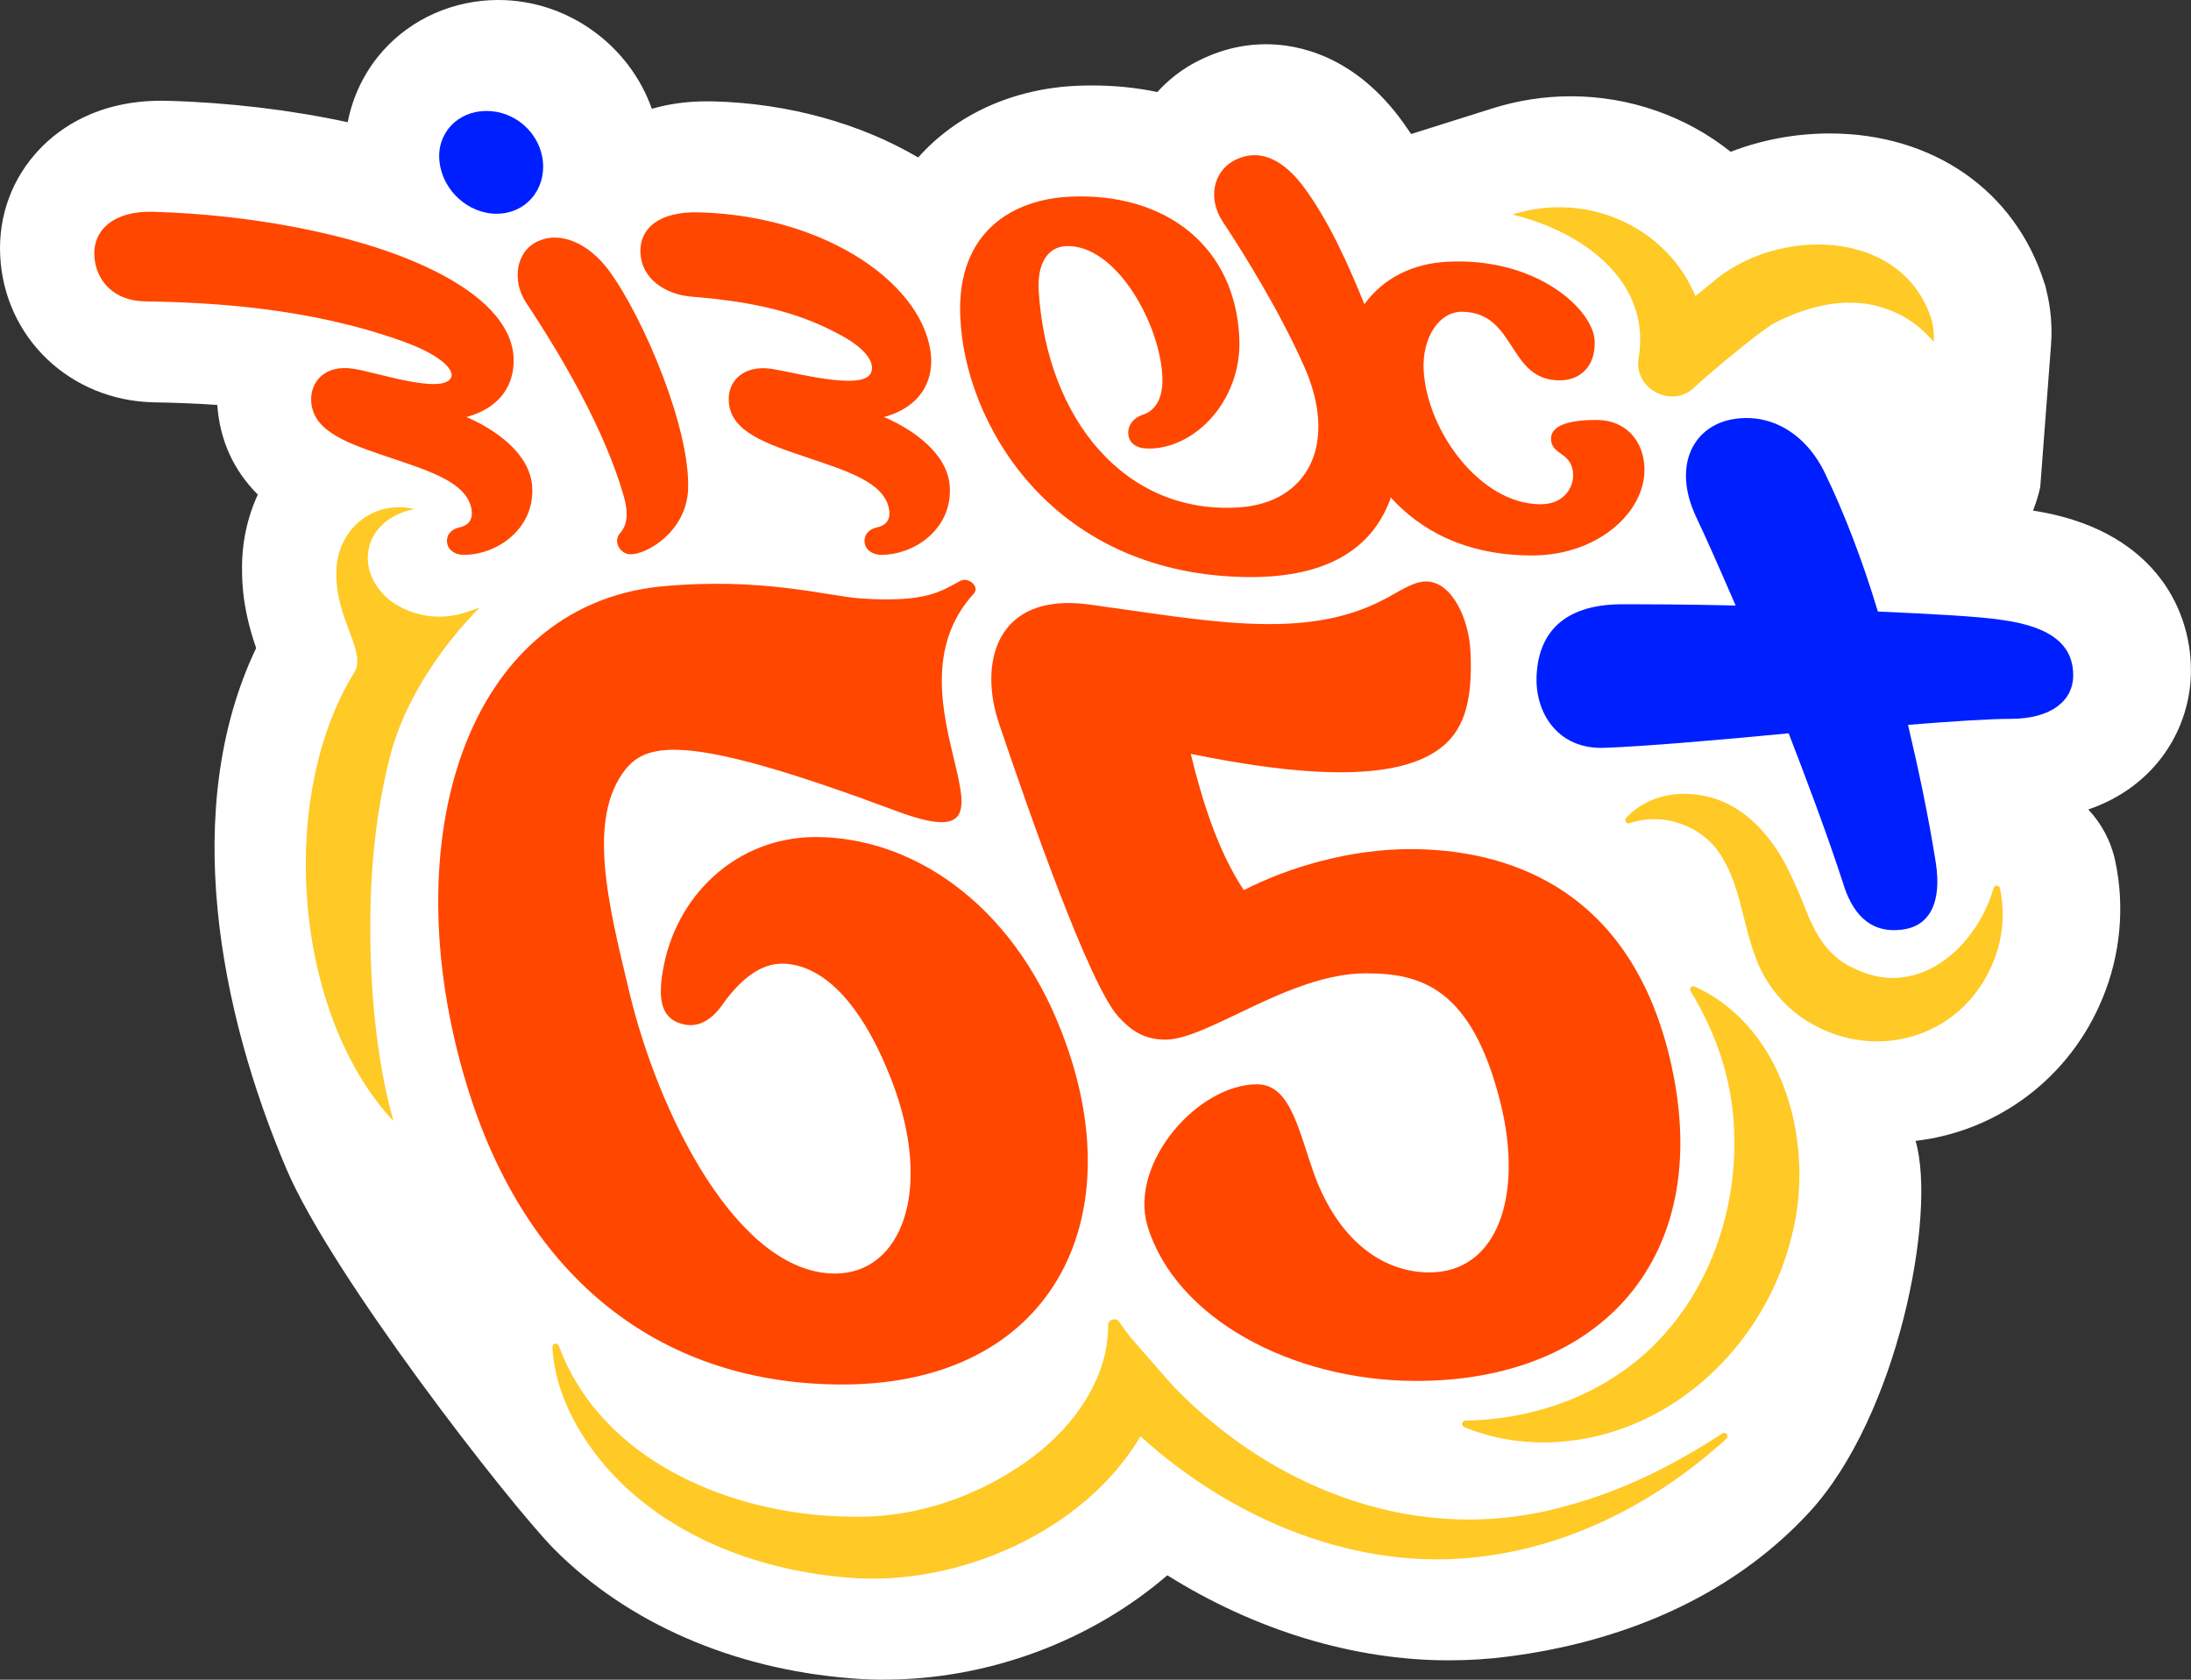 <svg xmlns="http://www.w3.org/2000/svg" id="Layer_2" viewBox="0 0 593.98 455.38"><rect x="0" y="0" width="593.98" height="455.38" fill="#333333" stroke="none"/><defs><style>.cls-1{fill:#fff;}.cls-2{fill:#ff4700;}.cls-3{fill:#ffc926;}.cls-4{fill:#001fff;}</style></defs><g id="Layer_1-2"><g><path class="cls-1" d="M239.73,455.38c-3.15,0-6.22-.13-9.15-.38-31.89-2.54-60.48-14.99-80.39-35.06-12.19-12.41-60.22-74.07-72.53-103-18.18-42.73-28.88-97.86-8.22-141.25-1.84-5.31-3.85-12.57-3.82-21.14-.1-7.22,1.38-14.18,4.27-20.47-6.61-6.6-10.29-14.73-10.99-24.29-6.62-.47-12.56-.63-17.1-.71C19.03,108.66,1.08,91.53,.05,69.23c-.51-10.79,3.27-21.01,10.65-28.76,5.71-6,16.08-13.16,33.08-13.16,.58,0,1.18,0,1.78,.02,16.65,.48,33.39,2.49,48.7,5.8,1.39-7.16,4.65-13.86,9.55-19.35C111.6,5.03,123,0,135.07,0c18.93,0,35.56,12.32,41.65,29.5,4.28-1.26,9.24-2.03,14.96-2.03,.62,0,1.26,0,1.9,.02,20.19,.55,39.65,5.97,55.34,15.2,10.38-11.68,25.71-18.72,43.34-19.45,1.3-.05,2.6-.07,3.87-.07,6.11,0,12,.6,17.62,1.78,2.77-3.05,6.02-5.66,9.59-7.66,6.39-3.53,13.07-5.3,19.93-5.3,8.2,0,23.94,2.77,37.23,21.37,.69,.97,1.38,1.96,2.06,2.97l21.96-6.92c6.91-2.19,14.11-3.31,21.36-3.31,15.9,0,31.21,5.4,43.31,15.05,8.47-3.27,17.59-4.97,26.83-4.97,28.03,0,50.31,15.51,58.19,40.49l.32,.93,.22,.98c1.23,4.93,1.66,9.95,1.28,14.94l-2.92,38.53-.25,1.04c-.15,.64-.66,2.64-1.7,5.34,31.53,4.82,42.8,25.46,42.8,43.32,0,15.65-9.49,31.44-27.82,37.7,3.62,3.87,6.23,8.73,7.34,14.19,2.59,12.18,1.36,25.3-3.46,36.93-8.78,21.47-28.22,36.11-50.71,38.73,5.81,19.9-4.85,74.71-28.84,100.71-22,23.84-52.24,35.34-81.62,39.09-5.13,.68-10.56,1.03-16.08,1.03-25.74,0-52.45-8.12-76.31-23.06-20.71,17.87-48.61,28.29-76.76,28.29"></path><path class="cls-2" d="M121.26,147.43c-.47-2.36,1.1-3.94,3.15-4.41,2.37-.47,3.79-1.89,3.47-4.57-.94-7.57-11.35-10.72-22.07-14.35-11.19-3.79-20.97-6.94-21.44-15.29-.32-5.04,3.47-10.09,11.51-8.83,6.15,.94,24.59,7.25,26.49,2.21,.63-1.73-2.21-5.68-13.09-9.62-25.85-9.3-52.34-10.56-70.15-10.88-8.35-.16-13.24-5.67-13.56-12.45-.32-6.78,5.2-12.14,15.92-11.82,27.27,.79,51.07,5.99,66.21,11.67,23.81,8.98,31.21,19.55,31.53,27.9,.32,6.62-2.99,13.4-12.77,16.08,8.04,3.47,17.18,9.93,17.81,18.76,.79,11.35-9.3,18.6-18.6,18.6-2.21,0-4.1-1.26-4.41-3"></path><path class="cls-2" d="M167.93,144.75c1.42-1.57,2.84-4.1,1.26-9.93-5.04-17.82-16.55-37.68-26.49-52.65-4.1-6.15-2.68-13.87,2.68-16.55,6.46-3.31,14.35,.48,19.71,7.73,9.46,12.93,22.23,43.2,21.44,59.59-.63,11.19-11.04,17.34-15.61,17.34-2.68,0-4.73-3.31-2.99-5.52"></path><path class="cls-2" d="M234.46,147.43c-.47-2.36,1.1-3.94,3.15-4.41,2.37-.47,3.79-1.89,3.47-4.57-.95-7.57-11.35-10.72-22.07-14.35-11.19-3.79-20.97-6.94-21.44-15.29-.32-5.04,3.47-9.93,11.51-8.83,6.15,.94,24.43,5.99,26.96,1.26,1.26-2.36-.63-6.3-7.88-10.25-11.19-6.15-23.01-9.14-40.67-10.56-7.41-.63-13.56-5.05-13.87-11.82-.32-6.78,5.2-11.35,15.92-11.04,34.84,.95,61.64,20.02,62.9,39.41,.32,6.62-2.99,13.4-12.77,16.08,8.04,3.47,17.18,9.93,17.81,18.76,.79,11.35-9.3,18.6-18.6,18.6-2.21,0-4.1-1.26-4.41-3"></path><path class="cls-2" d="M260.32,85.79c-.95-23.33,14.66-31.84,29.95-32.48,26.01-1.1,44.77,13.72,45.72,38.62,.63,17.34-12.93,30.43-25.54,29.64-2.37-.16-4.41-1.42-4.57-3.94-.16-2.52,1.58-4.41,3.94-5.2,1.58-.47,6.15-2.52,5.2-11.82-1.42-14.51-12.93-34.21-25.85-33.9-5.36,.16-8.04,5.04-7.57,12.29,2.21,34.68,23.45,60.49,54.13,58.57,18.94-1.18,27.21-17.27,17.76-38.39-6.46-14.5-15.76-29.63-21.91-38.94-4.42-6.62-2.37-13.71,2.68-16.55,7.41-4.1,14.19,0,19.71,7.72,6.78,9.46,11.67,20.65,15.92,31.06,5.04-6.94,12.93-11.04,22.54-11.51,24.28-1.26,39.57,13.09,39.88,21.44,.31,7.1-4.1,10.72-9.46,10.72-14.19,0-11.67-18.29-26.33-18.6-6.31-.16-11.04,6.94-10.56,15.93,.95,16.55,15.45,36.26,31.69,36.26,6.78,0,8.83-5.04,8.83-7.72,0-6.62-5.99-5.36-5.99-10.09,0-3.62,5.04-5.05,12.3-5.05s12.14,4.73,12.93,11.67c1.42,12.46-11.98,25.07-30.27,25.07s-30.43-6.93-38.46-15.76c0,.48-.16,.79-.32,1.1-5.04,13.09-17.5,21.12-40.04,20.49-52.18-1.42-75.2-42.09-76.3-70.62"></path><path class="cls-4" d="M499.95,240.32c-4.9-15.04-10.14-28.77-15.04-41.51-20.27,1.96-40.21,3.6-49.69,3.92-13.08,.65-19.29-9.81-18.63-19.94,.65-11.12,7.19-18.63,22.23-18.96,6.54,0,18.31,0,31.71,.33-4.25-9.81-7.84-17.98-10.79-24.19-6.21-13.4-.98-23.86,9.15-26.15,10.79-2.29,20.6,3.6,25.82,14.38,5.23,10.79,10.14,23.54,14.38,37.59,14.38,.65,27.46,1.31,33.67,2.29,14.38,1.96,19.29,7.52,19.29,15.04,0,6.54-5.56,11.77-17,11.77-5.56,0-15.69,.65-27.79,1.63,2.94,12.42,5.55,24.85,7.52,37.27,1.64,10.46-1.3,17.65-9.81,18.31-6.87,.65-12.09-2.94-15.04-11.77"></path><path class="cls-4" d="M119.15,43.88c-.88-7.7,4.87-13.8,12.74-13.8s14.59,6.11,15.3,13.8c.71,7.79-4.87,14.07-12.56,14.07s-14.6-6.28-15.48-14.07"></path><path class="cls-3" d="M441.14,221.43c6.06-6.3,15.5-7.58,23.88-4.87,8.92,2.93,15.53,10.71,19.62,18.94,1.42,2.78,3.29,7.08,4.45,9.99,3.03,7.96,6.54,14.32,14.55,17.49,16.25,7.51,32.02-5.72,36.85-22.26,.22-.84,1.55-.77,1.69,.08,1.45,6.66,.77,13.78-1.85,20.12-8.63,21.11-33.43,27.69-52,14.87-5.65-4-10.14-9.87-12.42-16.37-3.57-9.4-4.09-19.34-9.47-27.7-5.1-7.96-15.64-11.66-24.64-8.54-.82,.33-1.57-.8-.95-1.43l.29-.33Z"></path><path class="cls-3" d="M112.33,138.01c-13.85,2.75-16.77,16.68-6.43,24.91,.03,.02,.05,.04,.08,.06,5.91,4.19,13.45,5.35,20.32,3.03l3.74-1.26s-18.44,17.43-24.34,40.44c-5.35,20.89-6.16,43.18-4.65,64.91,.9,11.19,2.4,22.34,5.6,33.82-27.14-29.05-31.49-87.85-10.6-121.61,3.44-5.53-5.05-14.49-4.85-26.55-.32-11.74,9.64-20.47,21.13-17.75"></path><path class="cls-3" d="M468.01,390.07c-18.33,16.68-41.04,28.71-65.94,31.88-33.92,4.46-67.95-9.95-92.88-32.55-15.29,25.9-49.68,40.87-79.31,38.3-22.9-1.82-46.08-10.14-62.48-26.67-9.37-9.54-16.85-22.3-17.63-35.57-.07-.55,.21-1.14,.82-1.18,.41-.02,.79,.24,.92,.6,11.56,31.43,47.26,45.95,78.78,46.29,16.12,.58,32.22-4.5,45.62-13.31,8.25-5.36,15.8-12.8,20.26-21.61,1.91-3.71,3.26-7.64,3.86-11.8,.26-1.69,.39-3.41,.39-5.15-.06-1.55,2.14-2.23,2.98-.94,.96,1.4,1.97,2.79,3.04,4.16,0,0,11.08,12.72,11.97,13.64,27.64,28.34,67.22,43.2,106.18,32.12,15.08-3.99,29.25-11.08,42.33-19.66,.41-.28,.98-.17,1.26,.24,.24,.39,.17,.9-.17,1.2"></path><path class="cls-3" d="M459.88,267.68c24.41,11.41,32.38,43.61,25.64,68.27-5.63,22.13-21.74,41.63-42.97,50.29-15.02,6.16-31.54,6.41-45.27,.78-.57-.16-1.1-.68-.82-1.31,.14-.34,.47-.55,.82-.56,13.48-.26,26.88-3.69,38.32-10.59,23.52-13.82,35.65-41.21,34.52-67.92-.39-13.38-4.75-26.43-11.8-37.92-.47-.68,.37-1.64,1.11-1.25l.46,.21"></path><path class="cls-3" d="M409.99,58.17c27.13-8.55,55.14,11.61,52.33,41.02l-15.68-7.19c5.6-5.78,11.07-10.2,17.25-15.18,17.4-15.45,51.91-15.33,59.8,9.97,.5,1.98,.68,3.99,.53,5.91-4.92-5.97-10.9-8.78-16.69-10.05-9.27-1.88-18.7,.9-26.9,5.14-4.59,3.06-9,6.77-13.35,10.33-2.2,1.85-6.03,5.04-7.88,6.86-6.02,5.91-16.36,.59-15.21-7.65,3.75-21.19-15.41-34.67-34.2-39.16"></path><path class="cls-2" d="M221.16,226.93c-21.58,0-38.25,16.02-41.52,36.61-1.31,7.84,0,12.09,4.25,13.73,4.25,1.64,8.5,.33,12.42-5.55,4.58-6.21,9.81-10.46,15.69-10.46,8.82,0,20.27,7.19,29.75,31.71,11.44,29.75,2.62,52.3-15.36,52.3-26.48,0-48.05-43.48-55.9-76.82-5.56-23.21-11.45-46.53-.94-59.83,6.18-7.82,18.37-9.34,73.45,11.25,40.65,15.19-5.33-30.19,21-58.93,1.7-1.86-1.43-4.61-3.66-3.45-5.05,2.63-8.85,5.95-26.81,4.77-9-.59-27.03-5.92-54.49-3.25-.07,0-.14,0-.2,.01-52.2,5.56-72.44,68.14-52.47,134.6,16.35,54.26,53.94,81.73,101.99,81.73,56.23,0,79.44-44.13,59.5-95.46-13.73-35.63-41.19-52.96-66.69-52.96"></path><path class="cls-2" d="M453.25,289.37c-10.79-50.02-46.42-59.17-70.94-59.17-16.35,0-33.02,4.91-45.11,11.12-7.19-10.79-11.44-24.85-14.38-36.94,28.77,5.89,54.92,7.85,67.34-1.3,6.21-4.58,9.15-11.77,8.5-26.15-.33-8.83-4.9-19.29-12.09-19.29-3.6,0-7.52,2.94-11.44,4.9-21.58,11.44-48.71,5.56-80.09,1.31-25.17-3.27-29.75,16.02-24.19,32.36,8.17,24.19,24.52,70.94,32.36,79.44,3.27,3.6,6.87,6.21,12.75,6.21,11.44,0,33.67-17.98,54.26-17.98,14.71,0,28.77,3.6,36.61,35.31,6.21,25.17-.98,45.77-19.29,45.77-12.09,0-23.86-7.84-30.73-25.17-4.57-12.1-6.54-25.83-16.02-25.83-16.02,0-34.65,21.25-29.75,38.25,7.52,25.17,39.23,42.17,72.9,42.17,50.34,0,80.42-33.67,69.3-84.99"></path></g></g></svg>